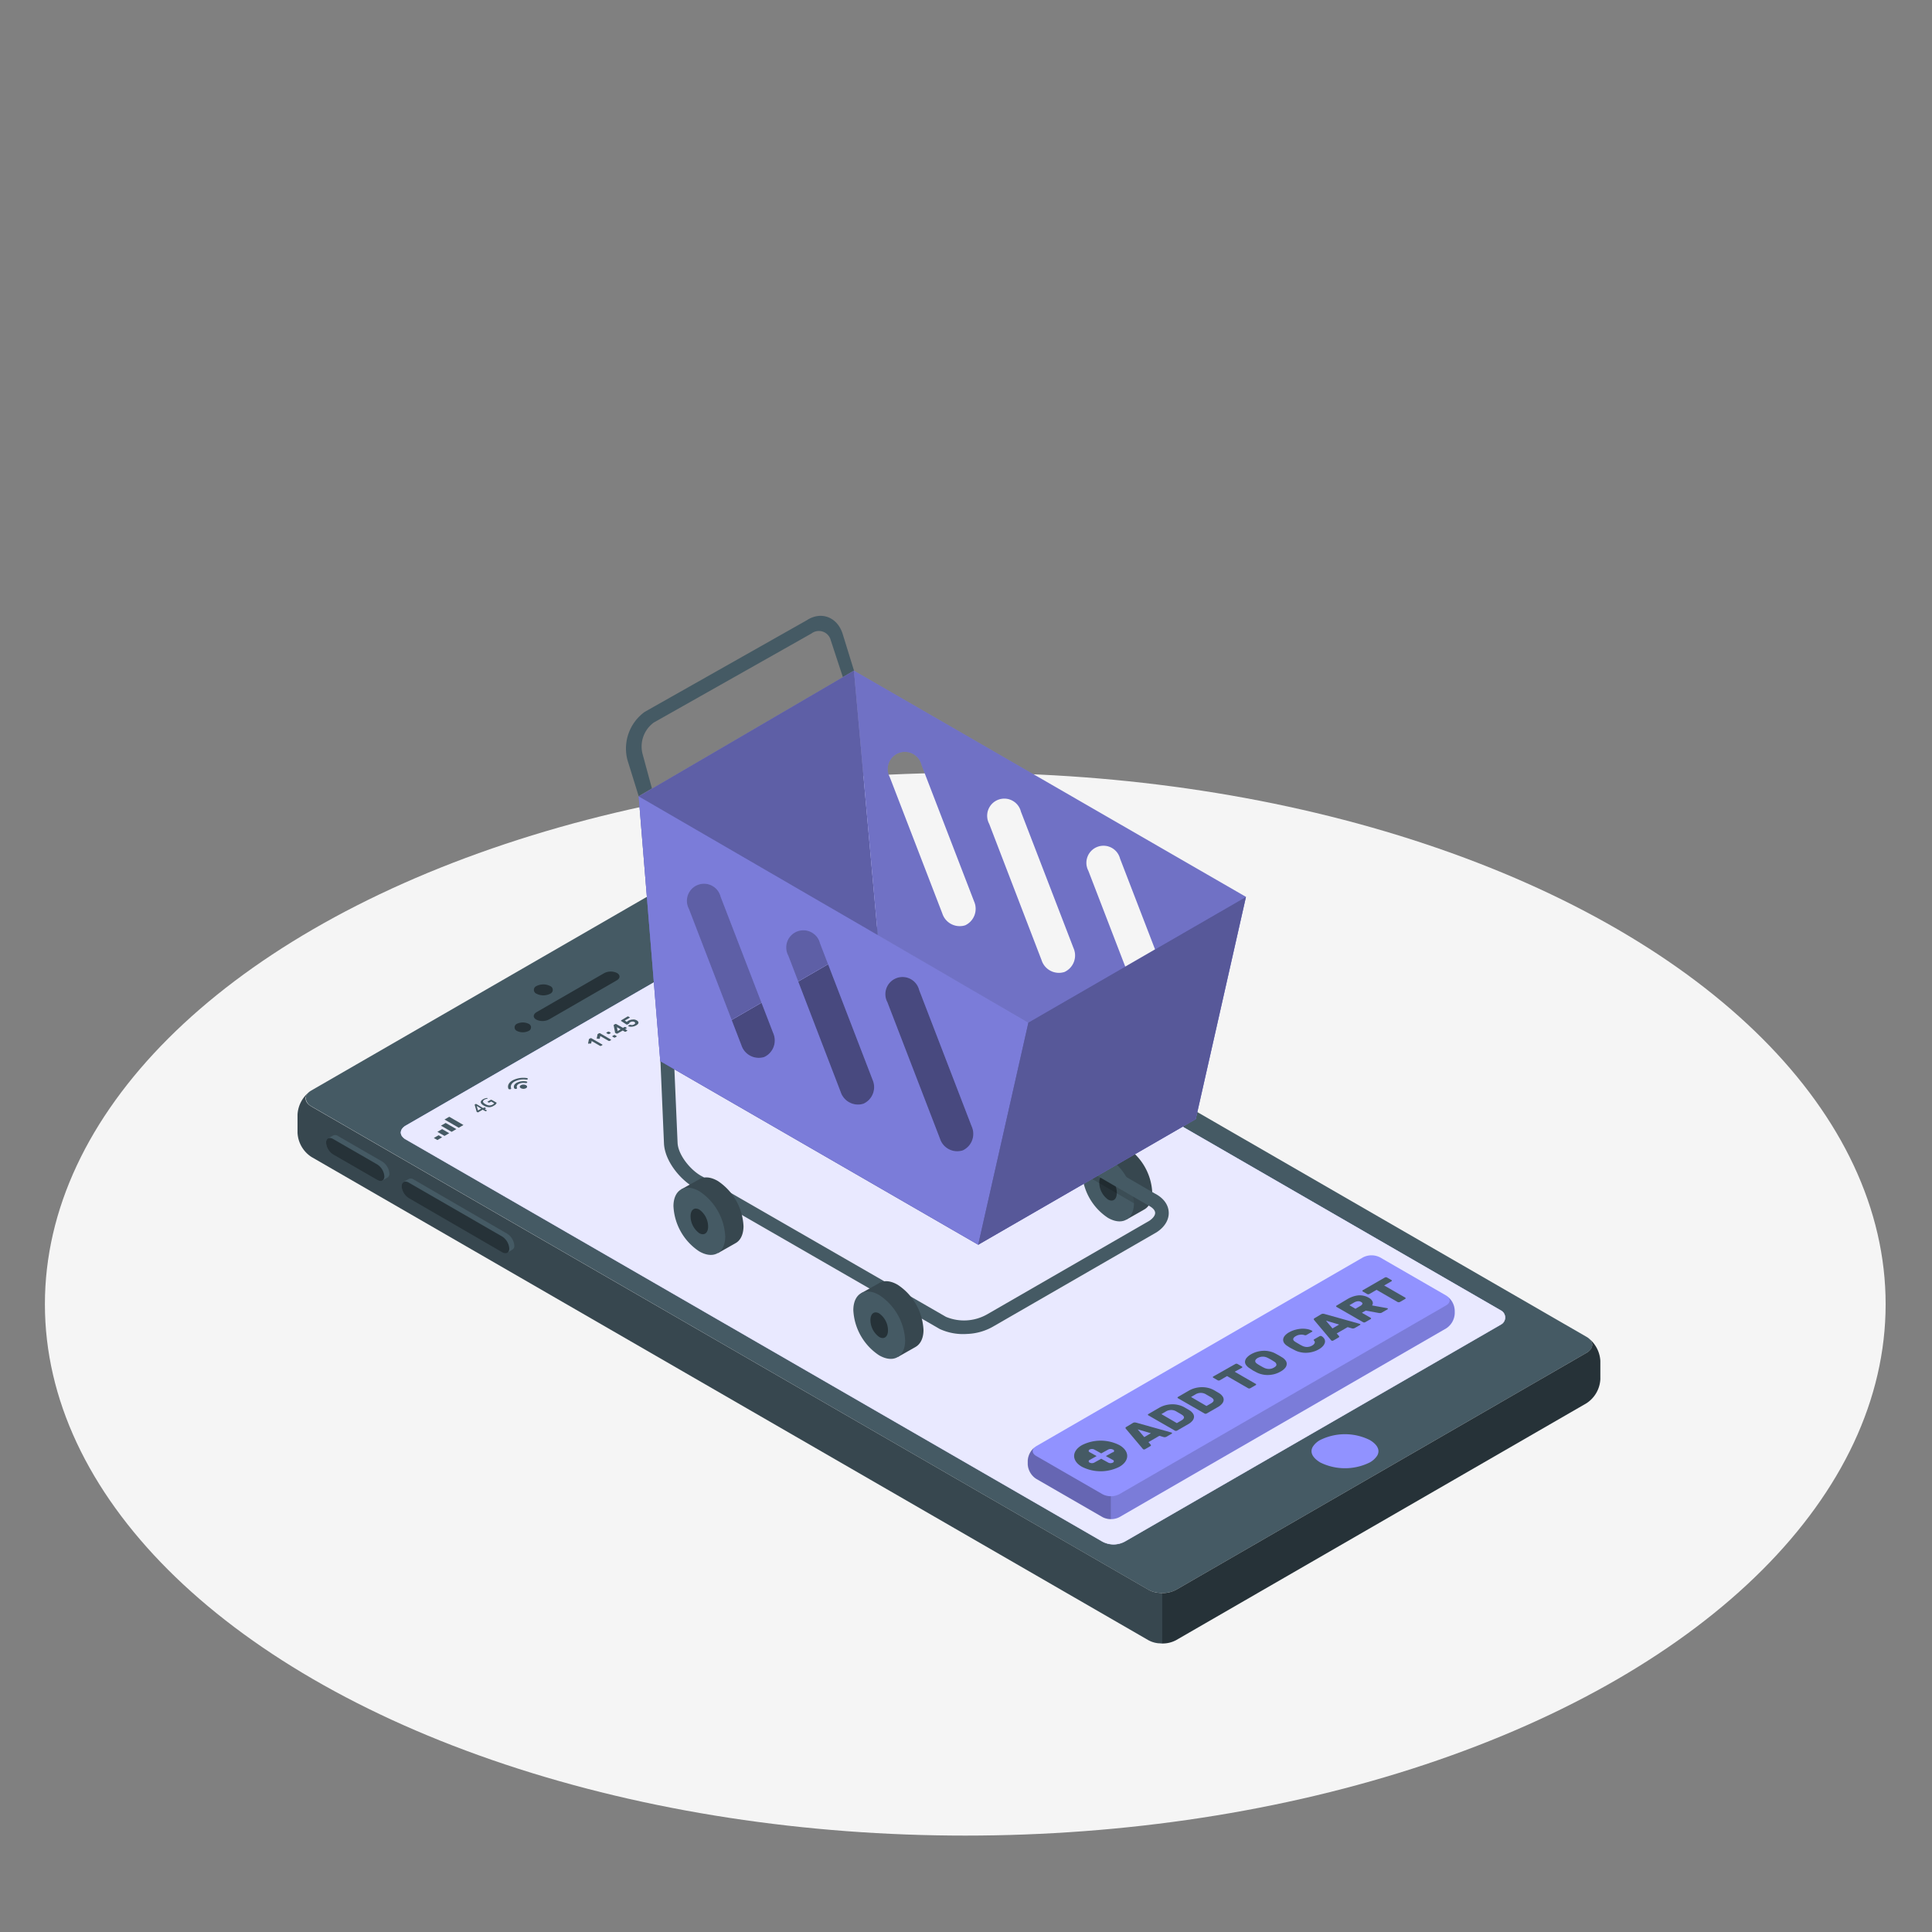 <svg xmlns="http://www.w3.org/2000/svg" xmlns:xlink="http://www.w3.org/1999/xlink" viewBox="0 0 500 500"><rect x="0" y="0" width="500" height="500" fill="#808080" stroke="none"/><defs><clipPath id="freepik--clip-path--inject-21"><path d="M183.84,408.51,173,414.77a3.24,3.24,0,0,1-2.94,0l-13.23-7.54a.89.89,0,0,1,0-1.69l10.84-6.26a3.24,3.24,0,0,1,2.94,0c3.58,2.07,9.64,5.46,13.22,7.54A.89.89,0,0,1,183.84,408.51Z" style="fill:#9192FF"></path></clipPath></defs><g id="freepik--Floor--inject-21"><ellipse id="freepik--floor--inject-21" cx="249.81" cy="337.53" rx="238.19" ry="137.52" style="fill:#f5f5f5"></ellipse></g><g id="freepik--Device--inject-21"><g id="freepik--device--inject-21"><g id="freepik--Mobile--inject-21"><path d="M411.86,347.2a1.22,1.22,0,0,0-.16-.26,1.83,1.83,0,0,0-.13-.16.9.9,0,0,0-.16-.19l-.17-.16a3.73,3.73,0,0,0-.65-.46L194,220.9a8,8,0,0,0-7.18,0L80.58,282.21l-.43.27-.14.12a2.64,2.64,0,0,0-.6.67,1.47,1.47,0,0,0-.22.46,1.42,1.42,0,0,0,0,.22,1.47,1.47,0,0,0,0,.36,2.11,2.11,0,0,0,0,.25,2.86,2.86,0,0,0,.07.28,2.18,2.18,0,0,0,.11.27,3.13,3.13,0,0,0,1.28,1.24L297.21,411.43a6.53,6.53,0,0,0,2.13.72,8.81,8.81,0,0,0,1.46.13,8.66,8.66,0,0,0,1.44-.12,3.55,3.55,0,0,0,.47-.09,6.13,6.13,0,0,0,1.29-.44c.14-.06.26-.13.39-.2l106.2-61.32C412,349.32,412.38,348.2,411.86,347.2Zm-23.33-4.44-6.79,3.93-90.49,52.2a5.49,5.49,0,0,1-.73.36,6.07,6.07,0,0,1-4.66,0,5.49,5.49,0,0,1-.73-.36L113.32,299.7,105,294.91a3.18,3.18,0,0,1-.78-.62c-.86-.94-.59-2.14.78-2.94l97.24-56.14a6.12,6.12,0,0,1,3.77-1.05,3.47,3.47,0,0,1,.93.25,3,3,0,0,1,.48.23L388.53,339.2A2.06,2.06,0,0,1,388.53,342.76Z" style="fill:#455a64"></path><path d="M80.16,282.49A8.05,8.05,0,0,0,77,288.44v4.74a7.93,7.93,0,0,0,3.59,6.23L297.18,424.47a6.81,6.81,0,0,0,2.64.81c.32,0,.63.05,1,.06h0V412.28h0a11.65,11.65,0,0,1-1.46-.12,6.61,6.61,0,0,1-2.14-.74L80.58,286.35C78.75,285.3,78.6,283.63,80.16,282.49Z" style="fill:#37474f"></path><path d="M354.49,372.67a14.45,14.45,0,0,0-12.82,0,5.17,5.17,0,0,0-1.92,1.75c-1.15,2,1,3.5,1.92,4.06a14.45,14.45,0,0,0,12.82,0,5.42,5.42,0,0,0,1.92-1.75C357.56,374.73,355.44,373.23,354.49,372.67Z" style="fill:#9192FF"></path><path d="M142.37,257.18a1.07,1.07,0,0,0,0-2,3.88,3.88,0,0,0-3.51,0,1.07,1.07,0,0,0,0,2A3.88,3.88,0,0,0,142.37,257.18Z" style="fill:#263238"></path><path d="M136.86,266.78a1,1,0,0,0,0-1.8,3.49,3.49,0,0,0-3.12,0,1,1,0,0,0,0,1.8A3.43,3.43,0,0,0,136.86,266.78Z" style="fill:#263238"></path><path d="M142.13,263.81l17.44-10.07c1-.55,1-1.42.1-1.94a3.7,3.7,0,0,0-3.35.07l-17.44,10.06c-.95.56-1,1.42-.1,1.94A3.7,3.7,0,0,0,142.13,263.81Z" style="fill:#263238"></path><path d="M411.07,346.29c1.48,1.15,1.32,2.78-.48,3.82L304.38,411.43a7.22,7.22,0,0,1-3.59.85v13.05a7.29,7.29,0,0,0,3.58-.86l106.21-61.31a7.91,7.91,0,0,0,3.59-6.22l0-4.75A8.05,8.05,0,0,0,411.07,346.29Z" style="fill:#263238"></path><path d="M131.24,319.27a4,4,0,0,1,1.86,3.08,1.14,1.14,0,0,1-.52,1.08c-.22.13-1.06.63-1.3.76a1.37,1.37,0,0,1-1.34-.15l-24.15-14a4,4,0,0,1-1.85-3.08,1.2,1.2,0,0,1,.47-1.06l1.34-.78a1.37,1.37,0,0,1,1.34.15Z" style="fill:#455a64"></path><path d="M129.94,320l-24.15-13.94c-1-.59-1.85-.17-1.85.94a4,4,0,0,0,1.85,3.08l24.15,14c1,.59,1.86.17,1.86-.94A4,4,0,0,0,129.94,320Z" style="fill:#263238"></path><path d="M98.91,300.6a4,4,0,0,1,1.86,3.09,1.17,1.17,0,0,1-.51,1.08c-.23.12-1.07.63-1.3.76a1.37,1.37,0,0,1-1.34-.16L86.23,298.8a4,4,0,0,1-1.85-3.08,1.15,1.15,0,0,1,.47-1.06c.22-.15,1.1-.65,1.34-.78a1.34,1.34,0,0,1,1.34.15Z" style="fill:#455a64"></path><path d="M97.62,301.35l-11.39-6.57c-1-.59-1.85-.17-1.85.94a4,4,0,0,0,1.85,3.08l11.39,6.57c1,.59,1.85.17,1.85-.94A4,4,0,0,0,97.62,301.35Z" style="fill:#263238"></path></g><g id="freepik--Window--inject-21"><path d="M388.53,342.71l-6.79,3.92-90.49,52.21a7.05,7.05,0,0,1-.73.36,6.07,6.07,0,0,1-4.66,0,7.05,7.05,0,0,1-.73-.36L113.32,299.65l-8.31-4.8a2.94,2.94,0,0,1-.78-.61c-.86-.94-.59-2.15.78-2.95l97.24-56.13a6.12,6.12,0,0,1,3.77-1,3.47,3.47,0,0,1,.93.25,3,3,0,0,1,.48.23l181.1,104.56A2.06,2.06,0,0,1,388.53,342.71Z" style="fill:#9192FF"></path><path d="M388.53,342.71l-6.79,3.92-90.49,52.21a7.05,7.05,0,0,1-.73.36,6.07,6.07,0,0,1-4.66,0,7.05,7.05,0,0,1-.73-.36L113.32,299.65l-8.31-4.8a2.94,2.94,0,0,1-.78-.61c-.86-.94-.59-2.15.78-2.95l97.24-56.13a6.12,6.12,0,0,1,3.77-1,3.47,3.47,0,0,1,.93.25,3,3,0,0,1,.48.23l181.1,104.56A2.06,2.06,0,0,1,388.53,342.71Z" style="fill:#fff;opacity:0.8"></path><path d="M125.54,287.51a.48.48,0,0,1-.14-.05l-.47-.28-1.15.67a.18.18,0,0,1-.2,0l-.17-.09-.08-.06a.43.43,0,0,1,0-.07l-.48-1.69a.23.23,0,0,1,0-.07.17.17,0,0,1,.06-.06l.16-.09a.28.28,0,0,1,.15,0,.37.37,0,0,1,.15.05l1.66,1,.26-.14a.18.18,0,0,1,.13,0,.3.3,0,0,1,.15.05l.11.06c.05,0,.08.06.08.08s0,.05-.07.08l-.25.15.48.27a.19.19,0,0,1,.08.08s0,.05-.08.08l-.19.12A.37.37,0,0,1,125.54,287.51Zm-1-.6-1.18-.69.35,1.17Z" style="fill:#455a64"></path><path d="M126.62,286.55a3.2,3.2,0,0,1-1.44-.44c-.47-.28-.73-.55-.76-.83s.16-.54.56-.78a3.43,3.43,0,0,1,.52-.23,2.78,2.78,0,0,1,.53-.11s.06,0,.08,0,0,0,0,0l.1.19s0,0,0,0l-.07,0a1.94,1.94,0,0,0-.75.24c-.27.16-.4.34-.38.54s.22.39.59.6a2.33,2.33,0,0,0,1,.35,1.65,1.65,0,0,0,.89-.21l.26-.18a.73.73,0,0,0,.15-.17l-.78-.45-.48.27a.19.19,0,0,1-.14,0,.3.3,0,0,1-.14-.05l-.11-.06s-.08-.06-.08-.08,0-.05.07-.08l.76-.44a.34.34,0,0,1,.16,0,.29.29,0,0,1,.17.06l1.11.64a.18.18,0,0,1,.08.06s0,0,0,.06a1.29,1.29,0,0,1-.66.66A2.41,2.41,0,0,1,126.62,286.55Z" style="fill:#455a64"></path><path d="M136.13,280.85c.37.22.37.56,0,.77a1.42,1.42,0,0,1-1.33,0c-.37-.21-.37-.55,0-.77A1.48,1.48,0,0,1,136.13,280.85Z" style="fill:#455a64"></path><path d="M133.71,280.22c-.67.39-.88.95-.62,1.44a.43.43,0,0,0,.4.15h0c.22,0,.38-.15.31-.27-.19-.35,0-.74.43-1a2.65,2.65,0,0,1,1.75-.25c.22,0,.44,0,.47-.18h0c0-.11-.09-.2-.26-.24A4,4,0,0,0,133.71,280.22Z" style="fill:#455a64"></path><path d="M132.64,279.61c-1,.57-1.36,1.38-1.07,2.13,0,.11.21.18.4.17h0c.22,0,.36-.14.31-.26-.23-.61.06-1.27.87-1.74a5.08,5.08,0,0,1,3-.51c.22,0,.43,0,.45-.18h0c0-.11-.11-.21-.3-.23A6.08,6.08,0,0,0,132.64,279.61Z" style="fill:#455a64"></path><path d="M152.31,270.09a.21.21,0,0,1-.11,0s0,0,0-.07l.2-1s0-.05,0-.07l.06-.06.35-.2a.2.2,0,0,1,.11,0,.21.21,0,0,1,.12,0l2.86,1.65a.06.06,0,0,1,0,.06.07.07,0,0,1,0,.07l-.36.21a.24.24,0,0,1-.12,0,.21.21,0,0,1-.12,0l-2.18-1.26L153,270s0,0-.06.06a.27.27,0,0,1-.13,0Z" style="fill:#455a64"></path><path d="M154.55,268.8a.21.21,0,0,1-.12,0,.09.09,0,0,1,0-.07l.21-1a.19.19,0,0,1,0-.07l.05-.06.35-.2a.21.21,0,0,1,.12,0,.24.24,0,0,1,.12,0l2.85,1.65s0,0,0,.07a.07.07,0,0,1,0,.06l-.36.21a.21.21,0,0,1-.12,0l-.12,0-2.18-1.26-.13.65a.14.14,0,0,1-.07.06.22.22,0,0,1-.12,0Z" style="fill:#455a64"></path><path d="M157.35,267a.27.27,0,0,1,.12,0,.21.21,0,0,1,.12,0l.44.25a.06.06,0,0,1,0,.06.08.08,0,0,1,0,.07l-.41.24-.12,0a.21.21,0,0,1-.12,0l-.44-.25a.08.08,0,0,1,0-.07.09.09,0,0,1,0-.07Zm1.55.89a.26.26,0,0,1,.24,0l.43.25s.05,0,.05.07a.1.1,0,0,1-.05.07l-.41.23a.25.25,0,0,1-.24,0l-.43-.25s-.05,0-.05-.07a.07.07,0,0,1,.05-.06Z" style="fill:#455a64"></path><path d="M161.93,267a.26.26,0,0,1-.24,0l-.53-.3-1.37.79-.12,0a.22.22,0,0,1-.12,0l-.31-.18c-.05,0-.07-.05-.08-.08a.17.17,0,0,1,0-.1l-.34-1.75a.15.15,0,0,1,.07-.17l.34-.2.12,0,.11,0,1.77,1,.38-.22.12,0,.12,0,.31.19a.07.07,0,0,1,.05.06s0,.05-.05.07l-.38.22.54.31s.05,0,0,.07a.08.08,0,0,1,0,.07Zm-1.33-.62-.94-.55.19,1Z" style="fill:#455a64"></path><path d="M160.73,264.22a.1.1,0,0,1,0-.07s0,0,0-.07l1.66-1a.25.25,0,0,1,.24,0l.31.18s.05,0,.05.07,0,.05-.05.07l-1.24.71.52.36a.73.73,0,0,1,.18-.17l.18-.12a2.47,2.47,0,0,1,.53-.22,2.13,2.13,0,0,1,.56-.1,2.09,2.09,0,0,1,.56,0,2,2,0,0,1,.53.2,1,1,0,0,1,.39.34.45.45,0,0,1,.08.33.53.53,0,0,1-.17.32,2.19,2.19,0,0,1-.4.3,3.33,3.33,0,0,1-.59.26,2.91,2.91,0,0,1-.55.1,2.67,2.67,0,0,1-.5,0,1.65,1.65,0,0,1-.41-.14s-.05,0-.05-.07,0-.05.05-.07l.36-.21.11,0,.12,0a1.23,1.23,0,0,0,.25.05l.24,0,.22-.07.2-.1c.17-.1.26-.2.27-.32s-.06-.21-.22-.3a.81.81,0,0,0-.48-.1,1.16,1.16,0,0,0-.55.15,1.46,1.46,0,0,0-.19.13.58.58,0,0,0-.08.1.2.2,0,0,1,0,.08.19.19,0,0,1-.08.07l-.41.24-.12,0-.11,0Z" style="fill:#455a64"></path><polygon points="113.2 295.04 112.28 294.51 113.5 293.8 114.42 294.33 113.2 295.04" style="fill:#455a64"></polygon><polygon points="115.04 293.98 113.2 292.92 114.42 292.21 116.26 293.27 115.04 293.98" style="fill:#455a64"></polygon><polygon points="116.88 292.92 114.12 291.32 115.34 290.62 118.11 292.21 116.88 292.92" style="fill:#455a64"></polygon><polygon points="118.72 291.86 115.04 289.73 116.27 289.02 119.94 291.15 118.72 291.86" style="fill:#455a64"></polygon><path d="M201.9,240.38a1.37,1.37,0,0,0-.72.11l-4.59,2.64c-.3.17-.22.49.17.72l1.68,1a2,2,0,0,0,.81.24,1.43,1.43,0,0,0,.36,0,1,1,0,0,0,.36-.1l4.59-2.64c.29-.18.22-.49-.18-.72l-1.67-1A2,2,0,0,0,201.9,240.38Zm-2.7,4.5a.78.78,0,0,1-.34-.12l-1.68-1c-.29-.17-.35-.42-.13-.55l4.59-2.64a.53.53,0,0,1,.19-.06h.11a.81.81,0,0,1,.35.12l1.67,1c.29.17.35.42.14.54l-4.59,2.65A.64.64,0,0,1,199.2,244.88Z" style="fill:#455a64"></path><path d="M198.21,242.92l2,1.14-.72.42a.44.44,0,0,1-.25,0l-1.47-.85c-.21-.12-.26-.31-.1-.41Z" style="fill:#455a64"></path><polygon points="198.55 242.73 199.41 242.23 201.39 243.37 200.52 243.87 198.55 242.73" style="fill:#455a64"></polygon><polygon points="199.75 242.04 200.6 241.54 202.59 242.69 201.73 243.19 199.75 242.04" style="fill:#455a64"></polygon><path d="M201.93,240.93l1.43.83c.26.15.21.37-.15.57l-.29.17-2-1.15.69-.39A.41.41,0,0,1,201.93,240.93Z" style="fill:#455a64"></path><path d="M202.89,240.52a1.23,1.23,0,0,1,.85.23l.31.18c.34.2.53.42.4.5l-.21.14-1.58-.91Z" style="fill:#455a64"></path><polygon points="190.21 248.1 193.77 245.01 195.65 247.68 193.19 247.01 190.21 248.1" style="fill:#455a64"></polygon></g><g id="freepik--Button--inject-21"><path d="M266,378.05v.88a4.82,4.82,0,0,0,2.19,3.79l17.16,9.9a4.83,4.83,0,0,0,4.38,0l84.57-48.85a4.85,4.85,0,0,0,2.19-3.8v-.87a4.85,4.85,0,0,0-2.19-3.8l-17.16-9.9a4.83,4.83,0,0,0-4.38,0l-84.57,48.86A4.85,4.85,0,0,0,266,378.05Z" style="fill:#9192FF"></path><path d="M374.55,335.5c.91.69.81,1.7-.29,2.33l-84.57,48.86a4.61,4.61,0,0,1-2.19.53v5.92a4.44,4.44,0,0,0,2.2-.52l84.56-48.85a4.88,4.88,0,0,0,2.19-3.8v-.87A4.87,4.87,0,0,0,374.55,335.5Z" style="opacity:0.15"></path><path d="M267.82,374.49a4.9,4.9,0,0,0-1.86,3.56v.88a4.81,4.81,0,0,0,2.2,3.79l17.15,9.9a4.38,4.38,0,0,0,2.19.52v-5.92a4.58,4.58,0,0,1-2.19-.53l-17.16-9.9C267.06,376.17,267,375.19,267.82,374.49Z" style="opacity:0.3"></path><path d="M293.21,368.25a.88.88,0,0,1,.44-.12,2.06,2.06,0,0,1,.39.05l9,2.52.2.07a.16.16,0,0,1,.09.14s0,.09-.09.13l-1.34.77a.79.79,0,0,1-.39.12.8.8,0,0,1-.29,0l-1.18-.34-2.82,1.63.59.68a.24.24,0,0,1,.06.17c0,.07-.07.14-.21.22l-1.34.77a.41.41,0,0,1-.23.06.45.45,0,0,1-.24-.06.28.28,0,0,1-.11-.11l-4.38-5.2a.39.39,0,0,1-.08-.22c0-.09.07-.17.21-.25Zm2.92,3.67,1.72-1-3.41-1Z" style="fill:#455a64"></path><path d="M300,364.33a6.68,6.68,0,0,1,1.56-.65,7.85,7.85,0,0,1,1.65-.25,6.31,6.31,0,0,1,1.63.15,6,6,0,0,1,1.48.52l.41.23.36.21.35.2.38.23a3,3,0,0,1,.93.86,1.52,1.52,0,0,1,.26.92,1.79,1.79,0,0,1-.42.95,3.89,3.89,0,0,1-1.11.89l-2.86,1.65a.52.52,0,0,1-.29.07.49.49,0,0,1-.28-.07l-6.86-3.95c-.08-.05-.12-.1-.12-.17a.18.18,0,0,1,.12-.16Zm4.31.88a2.63,2.63,0,0,0-2.66.13l-1.08.63,4,2.33,1.13-.66c.89-.51.95-1,.17-1.51l-.41-.25-.38-.22-.37-.21Z" style="fill:#455a64"></path><path d="M307.67,359.9a6.68,6.68,0,0,1,1.56-.65,7.84,7.84,0,0,1,1.66-.25,6.74,6.74,0,0,1,1.62.15,5.76,5.76,0,0,1,1.48.52l.42.23.35.21.35.2.39.23a3.08,3.08,0,0,1,.92.86,1.46,1.46,0,0,1,.26.92,1.69,1.69,0,0,1-.41.95,4,4,0,0,1-1.11.89l-2.87,1.65a.51.51,0,0,1-.28.07.52.52,0,0,1-.29-.07l-6.86-3.95a.22.22,0,0,1-.12-.17.19.19,0,0,1,.12-.16Zm4.31.88a2.63,2.63,0,0,0-2.66.13l-1.08.63,4,2.33,1.14-.66c.89-.51.94-1,.17-1.51l-.41-.25c-.13-.07-.26-.14-.38-.22l-.38-.21Z" style="fill:#455a64"></path><path d="M319.7,353a.51.51,0,0,1,.28-.07.52.52,0,0,1,.29.07l1.13.65a.18.18,0,0,1,.11.16.19.19,0,0,1-.11.17L319.53,355l5.44,3.14c.08,0,.12.1.12.17a.19.19,0,0,1-.12.16l-1.39.8a.49.49,0,0,1-.28.07.52.52,0,0,1-.29-.07l-5.44-3.14-1.87,1.08a.65.65,0,0,1-.29.07.58.58,0,0,1-.28-.07l-1.13-.65c-.08-.05-.12-.1-.12-.17a.19.19,0,0,1,.12-.16Z" style="fill:#455a64"></path><path d="M323.34,354.06a3,3,0,0,1-.86-.8,1.4,1.4,0,0,1-.27-.9,1.83,1.83,0,0,1,.41-.95,4.28,4.28,0,0,1,1.15-.93,6.75,6.75,0,0,1,1.61-.66,7.3,7.3,0,0,1,1.64-.24,6.17,6.17,0,0,1,1.56.16,5.77,5.77,0,0,1,1.38.49l1,.54.91.55a3,3,0,0,1,.86.8,1.4,1.4,0,0,1,.27.9,1.65,1.65,0,0,1-.41,1,3.89,3.89,0,0,1-1.15.92,6.59,6.59,0,0,1-1.61.68,7.2,7.2,0,0,1-1.64.23,6.17,6.17,0,0,1-1.56-.16,5.93,5.93,0,0,1-1.38-.49c-.31-.16-.62-.34-1-.53Zm6.49-1.63-.4-.26-.46-.28-.49-.27-.43-.22a2.54,2.54,0,0,0-.6-.22,2.74,2.74,0,0,0-.64-.08,2.63,2.63,0,0,0-.67.09,2.94,2.94,0,0,0-.67.27,1.49,1.49,0,0,0-.47.39.64.64,0,0,0-.15.39.62.62,0,0,0,.13.37,1.43,1.43,0,0,0,.38.34,3.59,3.59,0,0,0,.38.25c.15.09.3.19.47.28l.48.27a4.83,4.83,0,0,0,.45.23,2.91,2.91,0,0,0,1.25.3,2.46,2.46,0,0,0,1.33-.37c.44-.25.64-.5.62-.76A1,1,0,0,0,329.83,352.43Z" style="fill:#455a64"></path><path d="M335.21,347.26l.37.23.5.29.51.3.41.21a2.49,2.49,0,0,0,.56.21,2.59,2.59,0,0,0,.63.1,3.14,3.14,0,0,0,.67-.08,2.48,2.48,0,0,0,.71-.29,1.73,1.73,0,0,0,.5-.39.87.87,0,0,0,.18-.34.47.47,0,0,0,0-.29,1,1,0,0,0-.16-.23.59.59,0,0,1-.12-.21s.06-.11.18-.18l1.39-.8a.55.55,0,0,1,.46,0,1.93,1.93,0,0,1,.76.74,1.29,1.29,0,0,1,.13.88,2.21,2.21,0,0,1-.49.93,4.06,4.06,0,0,1-1.1.87,6.42,6.42,0,0,1-1.59.65,6.7,6.7,0,0,1-1.64.24,6.2,6.2,0,0,1-1.57-.16,5.16,5.16,0,0,1-1.37-.49c-.31-.15-.62-.33-1-.52s-.64-.38-.93-.57a2.74,2.74,0,0,1-.86-.78,1.5,1.5,0,0,1-.26-.91,1.73,1.73,0,0,1,.4-.95,3.83,3.83,0,0,1,1.14-.92,6.51,6.51,0,0,1,1.51-.63,8.3,8.3,0,0,1,1.6-.29,6.44,6.44,0,0,1,1.53.08,3.94,3.94,0,0,1,1.28.43.17.17,0,0,1,.1.14.14.14,0,0,1-.1.13l-1.39.81a.62.62,0,0,1-.31.1,2.36,2.36,0,0,1-.35-.07,2.15,2.15,0,0,0-.4-.09,2,2,0,0,0-.5,0,3.47,3.47,0,0,0-.59.1,3,3,0,0,0-.68.3,1.46,1.46,0,0,0-.5.41.62.62,0,0,0-.14.38.64.64,0,0,0,.16.37A2.37,2.37,0,0,0,335.21,347.26Z" style="fill:#455a64"></path><path d="M341.93,340.12a.88.88,0,0,1,.44-.12,2.06,2.06,0,0,1,.39.05l9,2.52.2.07c.07,0,.1.08.1.14s0,.09-.1.13l-1.33.77a.86.86,0,0,1-.4.12,1,1,0,0,1-.28,0l-1.18-.34-2.83,1.63.59.68a.24.24,0,0,1,.06.17c0,.07-.07.14-.21.22l-1.34.78a.55.55,0,0,1-.46,0,.34.34,0,0,1-.12-.12l-4.37-5.2a.33.33,0,0,1-.08-.22c0-.09.06-.17.2-.26Zm2.92,3.67,1.72-1-3.41-1Z" style="fill:#455a64"></path><path d="M348.79,336.16a7.85,7.85,0,0,1,1.4-.63,5.87,5.87,0,0,1,1.38-.29,4.78,4.78,0,0,1,1.36.1,4.48,4.48,0,0,1,1.28.5,2.16,2.16,0,0,1,1,1,1,1,0,0,1-.13,1l3.84.7a.37.37,0,0,1,.15.05c.07,0,.1.08.1.14s0,.09-.1.13l-1.44.83a.66.66,0,0,1-.4.12l-.33,0-3.45-.63-1,.56,2.27,1.31c.08,0,.12.1.12.17a.19.19,0,0,1-.12.16l-1.39.8a.51.51,0,0,1-.28.07.52.52,0,0,1-.29-.07l-6.86-3.95a.19.19,0,0,1-.11-.17.2.2,0,0,1,.11-.17Zm2,2.55L352,338a1.33,1.33,0,0,0,.57-.52c.08-.18,0-.36-.32-.53a1.36,1.36,0,0,0-.91-.18,2.48,2.48,0,0,0-.91.32l-1.2.7Z" style="fill:#455a64"></path><path d="M358.39,330.62a.64.64,0,0,1,.58,0l1.12.65a.19.19,0,0,1,.12.16c0,.07,0,.12-.12.17l-1.87,1.08,5.45,3.14a.19.19,0,0,1,.11.17.18.18,0,0,1-.11.16l-1.39.81a.73.73,0,0,1-.58,0l-5.44-3.15-1.87,1.08a.61.61,0,0,1-.28.07.62.62,0,0,1-.29-.07l-1.13-.65a.21.21,0,0,1-.11-.17.19.19,0,0,1,.11-.16Z" style="fill:#455a64"></path><path d="M280,374c-2.69,1.55-2.69,4.06,0,5.6a10.72,10.72,0,0,0,9.71,0c2.68-1.54,2.68-4.05,0-5.6A10.72,10.72,0,0,0,280,374Zm8,1.83-1.8,1,1.8,1a.36.36,0,0,1,0,.69,1.31,1.31,0,0,1-1.19,0l-1.81-1-1.8,1a1.31,1.31,0,0,1-1.19,0,.36.36,0,0,1,0-.69l1.8-1-1.8-1a.36.36,0,0,1,0-.69,1.31,1.31,0,0,1,1.19,0l1.8,1,1.81-1a1.31,1.31,0,0,1,1.19,0A.36.36,0,0,1,287.92,375.86Z" style="fill:#455a64"></path></g></g></g><g id="freepik--Cart--inject-21"><g id="freepik--cart--inject-21"><path d="M298.2,308.63a14.86,14.86,0,0,0-6.66-11.7c-1.94-1.14-3.69-1.19-4.93-.38h0l-4.55,2.56,9.55,16.47,4.51-2.56h0C297.38,312.33,298.18,310.82,298.2,308.63Z" style="fill:#37474f"></path><path d="M286.81,299.61a14.91,14.91,0,0,1,6.66,11.7c0,4.3-3.06,6-6.76,3.85a14.91,14.91,0,0,1-6.66-11.7C280.08,299.16,283.11,297.44,286.81,299.61Z" style="fill:#455a64"></path><path d="M284.49,306.06c0-1.68,1-2.45,2.29-1.71a5.43,5.43,0,0,1,2.25,4.37c0,1.68-1,2.44-2.29,1.71A5.48,5.48,0,0,1,284.49,306.06Z" style="fill:#263238"></path><path d="M293.47,311.31a12.35,12.35,0,0,0-.92-4.5L281,300.1a5.78,5.78,0,0,0-.94,3.36c0,.05,0,.1,0,.16l13.4,7.78S293.47,311.34,293.47,311.31Z" style="opacity:0.15"></path><path d="M250.32,345.22a14.41,14.41,0,0,1-7.12-1.28l-63-36.31c-3.81-1.92-8.09-6.9-8.36-11.62l-1.93-44.91,3.51-.2,1.94,44.92c.18,3.2,3.53,7.22,6.41,8.66l63.05,36.32a12.11,12.11,0,0,0,10.58-.61l42-24.22c1-.66,1.59-1.45,1.55-2.12s-.67-1.33-1.74-1.87L229.72,272.8c-3.8-1.91-8.06-6.9-8.33-11.62l-.94-24.91,3.51-.19.94,24.9c.18,3.22,3.53,7.23,6.4,8.67l67.49,39.19c2.25,1.13,3.55,2.84,3.67,4.81s-1,3.88-3.13,5.26l-42,24.22A14.57,14.57,0,0,1,250.32,345.22Z" style="fill:#455a64"></path><path d="M239,344.21a14.86,14.86,0,0,0-6.66-11.7c-1.94-1.14-3.69-1.2-4.92-.38h0l-4.56,2.56,9.55,16.47,4.51-2.56v0C238.16,347.91,239,346.4,239,344.21Z" style="fill:#37474f"></path><path d="M227.59,335.19a14.86,14.86,0,0,1,6.66,11.71c0,4.29-3.05,6-6.76,3.84a14.88,14.88,0,0,1-6.65-11.7C220.87,334.75,223.89,333,227.59,335.19Z" style="fill:#455a64"></path><path d="M225.27,341.64c0-1.68,1-2.45,2.29-1.71a5.41,5.41,0,0,1,2.25,4.37c0,1.67-1,2.44-2.28,1.7A5.44,5.44,0,0,1,225.27,341.64Z" style="fill:#263238"></path><path d="M192.42,317.36a14.86,14.86,0,0,0-6.63-11.71c-1.95-1.14-3.69-1.2-4.93-.39h0l-4.56,2.55,9.52,16.49,4.52-2.56h0C191.6,321.06,192.4,319.55,192.42,317.36Z" style="fill:#37474f"></path><path d="M181.05,308.33A14.88,14.88,0,0,1,187.69,320c0,4.29-3.07,6-6.77,3.83a14.86,14.86,0,0,1-6.63-11.71C174.32,307.86,177.35,306.15,181.05,308.33Z" style="fill:#455a64"></path><path d="M178.72,314.76c0-1.67,1-2.44,2.29-1.7a5.45,5.45,0,0,1,2.25,4.37c0,1.68-1,2.44-2.3,1.71A5.49,5.49,0,0,1,178.72,314.76Z" style="fill:#263238"></path><path d="M162.38,196.68a11.71,11.71,0,0,1,4.49-12.46l41.91-23.69c3.81-2.5,8-.76,9.32,3.59l2.91,9.43-2.88,1.68L215,165.7a3.17,3.17,0,0,0-5-1.75L169.19,187a7.69,7.69,0,0,0-2.93,8l2.46,9.05-3.43,2Z" style="fill:#455a64"></path><polygon points="227.18 242.12 170.88 274.63 253.16 322.13 309.46 289.62 227.18 242.12" style="fill:#9192FF"></polygon><polygon points="227.18 242.12 170.88 274.63 253.16 322.13 309.46 289.62 227.18 242.12" style="opacity:0.5"></polygon><polygon points="165.29 206.11 221.01 173.56 227.18 242.12 170.88 274.63 165.29 206.11" style="fill:#9192FF"></polygon><polygon points="165.29 206.11 221.01 173.56 227.18 242.12 170.88 274.63 165.29 206.11" style="opacity:0.35"></polygon><path d="M221,173.56l6.17,68.56,82.28,47.5,13-57.51Zm28.77,65.92a4.73,4.73,0,0,1-5.9-3.06l-13.6-35.29A4.44,4.44,0,1,1,238.5,198l13.6,35.29A4.72,4.72,0,0,1,249.78,239.48Zm25.69,12.08a4.71,4.71,0,0,1-5.9-3.05L256,213.22a4.44,4.44,0,1,1,8.22-3.17l13.6,35.29A4.71,4.71,0,0,1,275.47,251.56Zm25.69,12.09a4.71,4.71,0,0,1-5.9-3l-13.59-35.29a4.43,4.43,0,1,1,8.21-3.17l13.6,35.29A4.71,4.71,0,0,1,301.16,263.65Z" style="fill:#9192FF"></path><path d="M221,173.56l6.17,68.56,82.28,47.5,13-57.51Zm28.77,65.92a4.73,4.73,0,0,1-5.9-3.06l-13.6-35.29A4.44,4.44,0,1,1,238.5,198l13.6,35.29A4.72,4.72,0,0,1,249.78,239.48Zm25.69,12.08a4.71,4.71,0,0,1-5.9-3.05L256,213.22a4.44,4.44,0,1,1,8.22-3.17l13.6,35.29A4.71,4.71,0,0,1,275.47,251.56Zm25.69,12.09a4.71,4.71,0,0,1-5.9-3l-13.59-35.29a4.43,4.43,0,1,1,8.21-3.17l13.6,35.29A4.71,4.71,0,0,1,301.16,263.65Z" style="opacity:0.23"></path><path d="M165.29,206.11l5.59,68.52,82.28,47.5,13-57.5Zm32.48,67.45a4.73,4.73,0,0,1-5.9-3.06l-13.59-35.29a4.43,4.43,0,1,1,8.21-3.16l13.6,35.28A4.72,4.72,0,0,1,197.77,273.56Zm25.69,12.08a4.71,4.71,0,0,1-5.9-3.05L204,247.3a4.44,4.44,0,1,1,8.22-3.17l13.59,35.29A4.71,4.71,0,0,1,223.46,285.64Zm25.69,12.09a4.7,4.7,0,0,1-5.89-3.05l-13.6-35.29a4.44,4.44,0,1,1,8.22-3.17l13.59,35.29A4.71,4.71,0,0,1,249.15,297.73Z" style="fill:#9192FF"></path><g style="opacity:0.15"><path d="M165.29,206.11l5.59,68.52,82.28,47.5,13-57.5Zm32.48,67.45a4.73,4.73,0,0,1-5.9-3.06l-13.59-35.29a4.43,4.43,0,1,1,8.21-3.16l13.6,35.28A4.72,4.72,0,0,1,197.77,273.56Zm25.69,12.08a4.71,4.71,0,0,1-5.9-3.05L204,247.3a4.44,4.44,0,1,1,8.22-3.17l13.59,35.29A4.71,4.71,0,0,1,223.46,285.64Zm25.69,12.09a4.7,4.7,0,0,1-5.89-3.05l-13.6-35.29a4.44,4.44,0,1,1,8.22-3.17l13.59,35.29A4.71,4.71,0,0,1,249.15,297.73Z"></path></g><polygon points="266.15 264.63 322.45 232.12 309.46 289.63 253.16 322.13 266.15 264.63" style="fill:#9192FF"></polygon><polygon points="266.15 264.63 322.45 232.12 309.46 289.63 253.16 322.13 266.15 264.63" style="opacity:0.4"></polygon></g></g></svg>